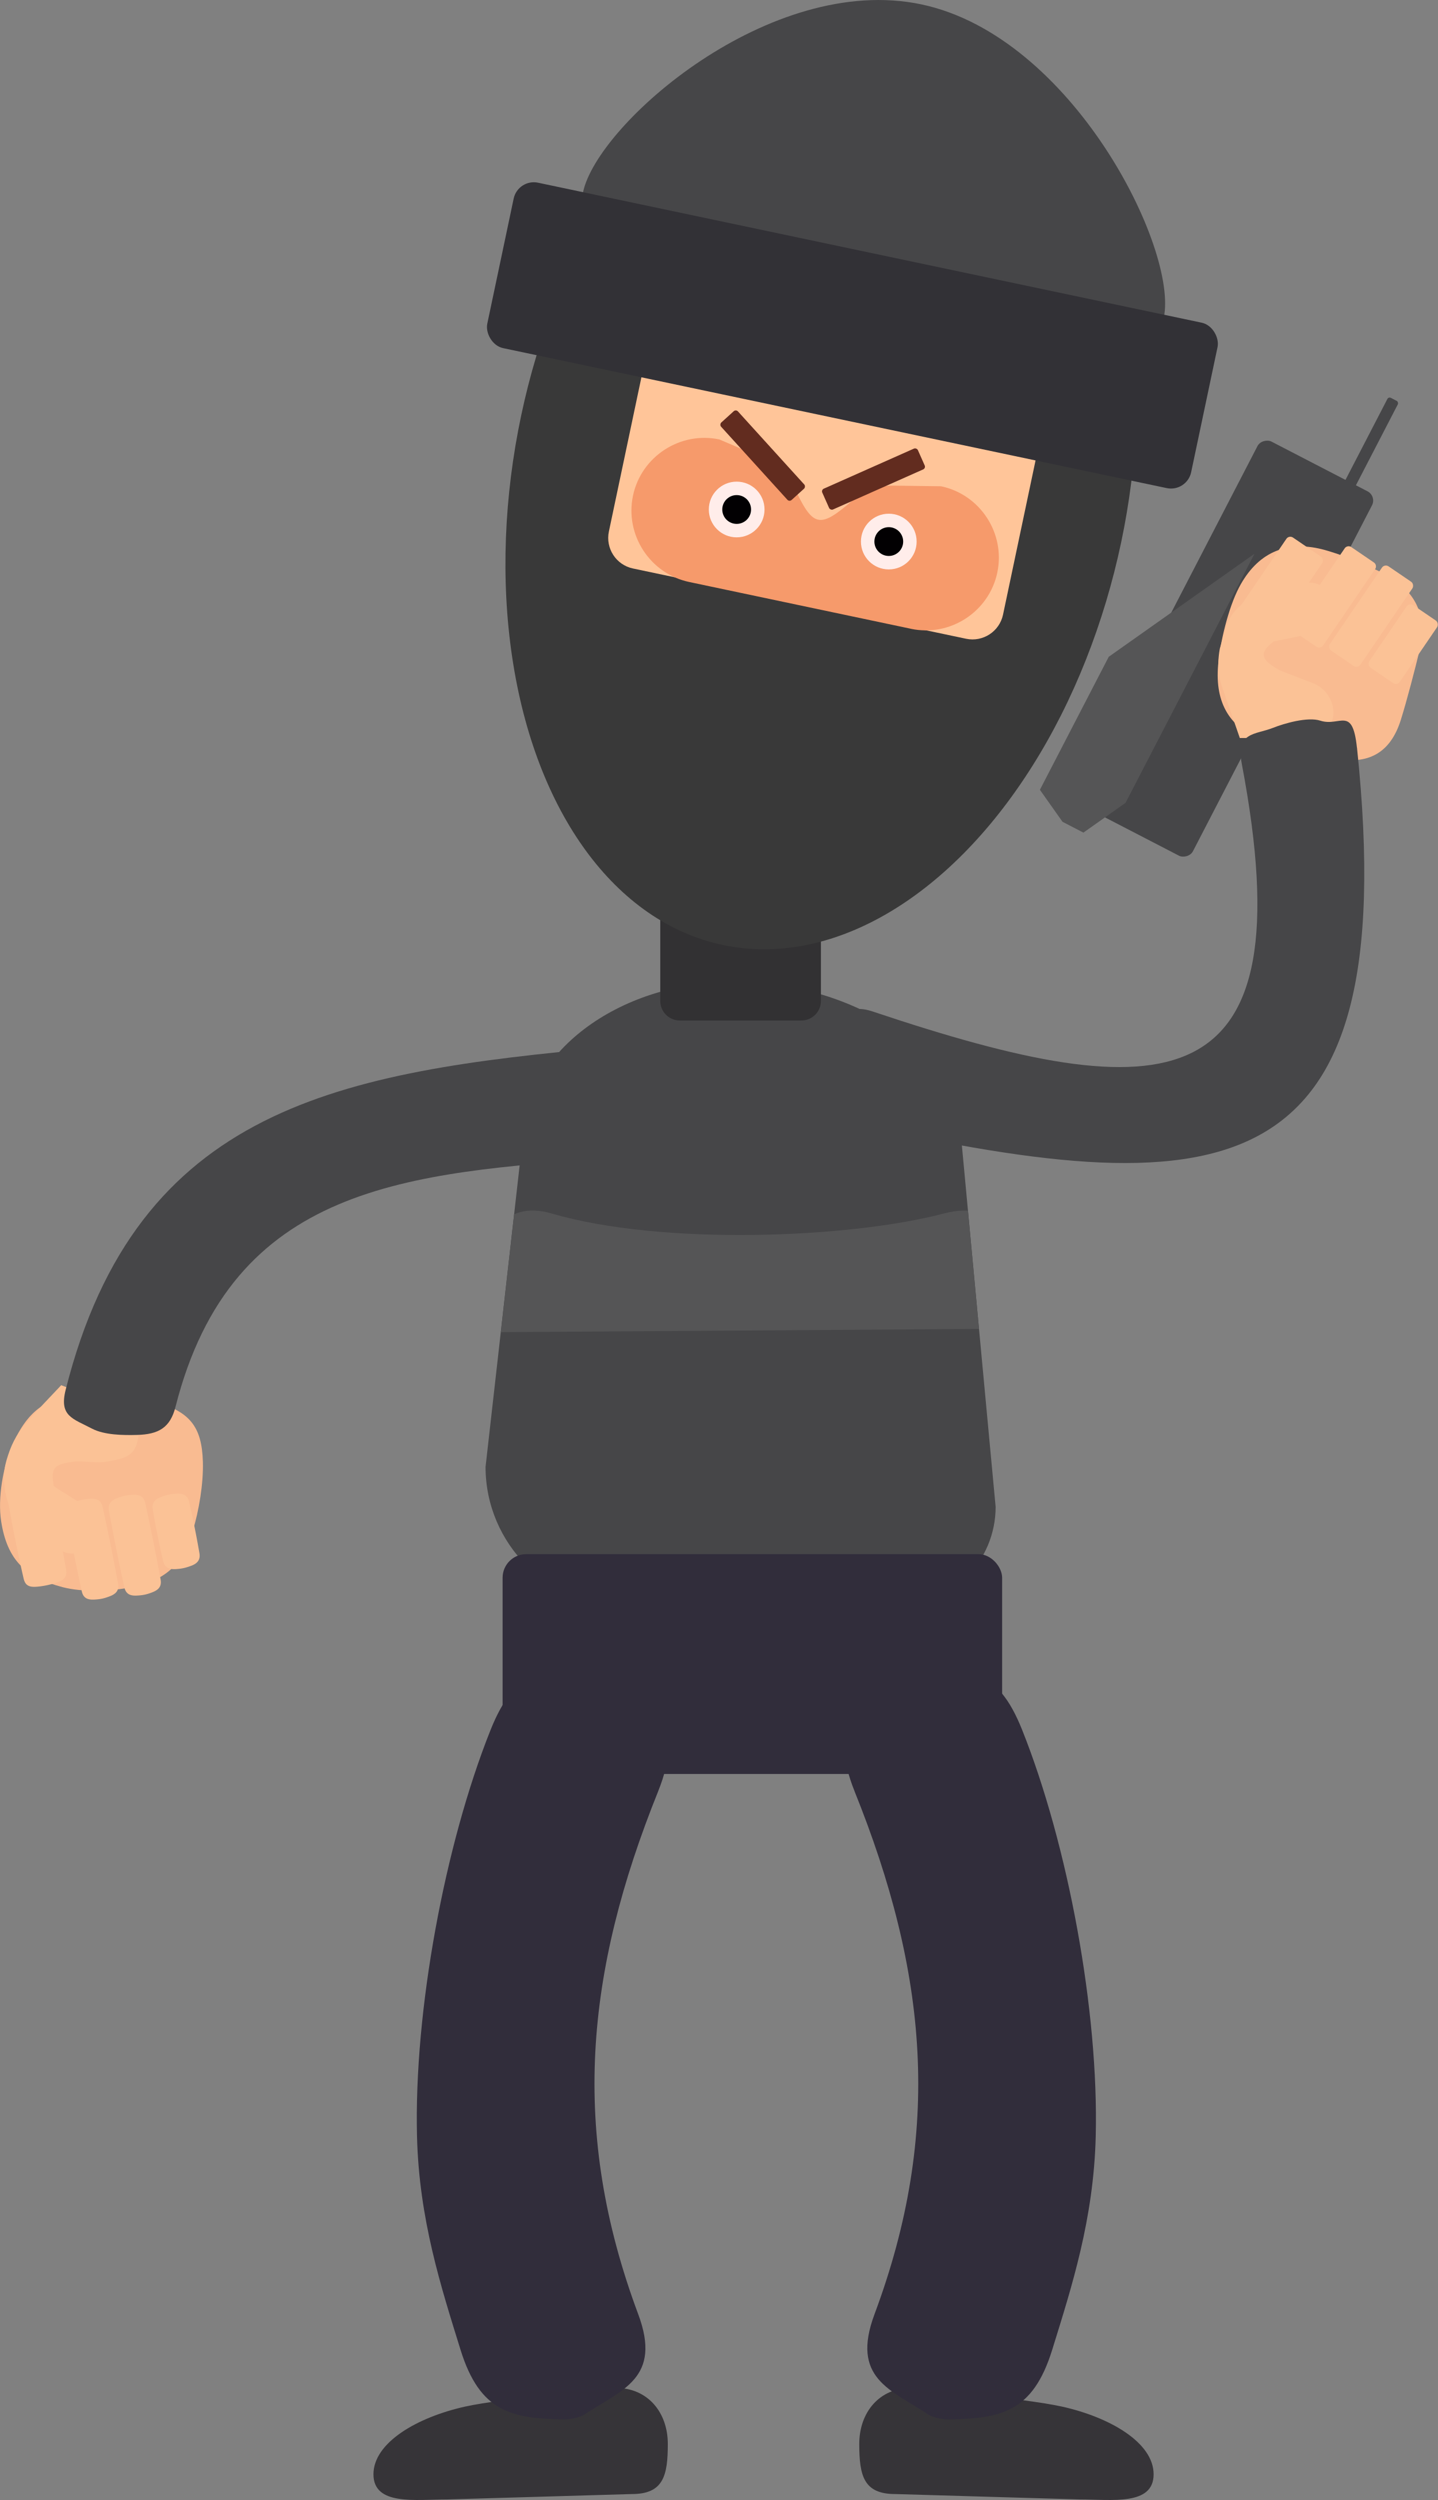 <svg id="_Слой_2" data-name="Слой 2" xmlns="http://www.w3.org/2000/svg" viewBox="0 0 276.7 481.02"><rect x="0" y="0" width="276.7" height="481.02" fill="#808080" stroke="none"/><defs><clipPath id="clippath"><rect class="cls-4" x="196.28" y="112.39" width="78.94" height="24.81" rx="2" ry="2" transform="rotate(-62.63 235.76 124.793)"/></clipPath><clipPath id="clippath-1"><path class="cls-4" d="M141.25 188.88c-22.42 0-40.76 13.92-40.76 30.93l-7.06 62.43c0 14.8 12.11 26.91 26.91 26.91h52.02c10.57 0 19.22-8.65 19.22-19.22l-6.63-70.98c0-17.01-21.29-30.07-43.71-30.07z"/></clipPath><style>.cls-2{fill:#312d3b}.cls-4{fill:#464648}.cls-5{fill:#622c1f}.cls-7{fill:#363438}.cls-8{fill:#fbc296}.cls-12{fill:#f9bb91}.cls-14{fill:#020002}.cls-15{fill:#555556}.cls-16{fill:#ffedea}</style></defs><g id="_страница_услуги" data-name="страница услуги"><rect class="cls-4" x="196.28" y="112.39" width="78.94" height="24.81" rx="2" ry="2" transform="rotate(-62.63 235.76 124.793)"/><rect class="cls-15" x="218.36" y="73.5" width="15.79" height="90.21" rx="3.5" ry="3.5" transform="rotate(27.37 226.232 118.6)" style="clip-path:url(#clippath)"/><rect class="cls-4" x="262.4" y="75.69" width="2.26" height="20.3" rx=".5" ry=".5" transform="rotate(27.37 263.498 85.839)"/><path class="cls-12" d="M266.31 110.39c-3.22-1.66-8.18-3.76-11.93-4.71-7-1.76-12.53.76-15.98 7.38-2.07 3.97-3.66 10.65-4.02 15-.59 7.25 2.26 12.18 9 14.52 3.61 1.25 9.59 2.6 13.16 3.33 6.66 1.35 10.99-.96 13.01-7.41 1.21-3.87 2.68-9.58 3.64-13.5 1.59-6.54-.88-11.52-6.88-14.61"/><rect class="cls-8" x="260.3" y="108.74" width="7.09" height="19.62" rx=".92" ry=".92" transform="rotate(34.27 263.827 118.538)"/><path class="cls-8" d="m260.022 105.265 4.338 2.957c.422.287.53.857.242 1.278l-10.011 14.693a.92.92 0 0 1-1.279.243l-4.338-2.957a.92.92 0 0 1-.242-1.278l10.011-14.693a.92.92 0 0 1 1.279-.243"/><rect class="cls-8" x="266.48" y="116.65" width="7.09" height="14.57" rx=".92" ry=".92" transform="rotate(34.27 270.012 123.912)"/><rect class="cls-8" x="241.81" y="103.55" width="8.33" height="19.62" rx=".92" ry=".92" transform="rotate(34.27 245.956 113.339)"/><path class="cls-8" d="m238.57 142.01-3.32-9.56c-.86-2.31-1.04-4.98-.52-7.69l1.07-3.75a9.27 9.27 0 0 1 6.5-6.41l8.61-2.33c2.54-.69 5.11 1 5.49 3.61l.12.84c.34 2.37-1.23 4.6-3.58 5.09l-7.82 1.6c-3.19 2.36-2.26 3.68 1.21 5.6l6.27 2.42c2.21.85 3.74 2.88 3.96 5.23.26 2.8-1.93 5.22-4.74 5.24l-13.25.1z"/><path id="_ботинок" data-name="ботинок" class="cls-7" d="M175.32 459.46s21.88 1.99 29.01 3.58c9.27 2.06 17.65 6.94 17.65 13.03s-8.1 4.84-14.19 4.84l-35.53-1.04c-6.09 0-6.92-3.55-6.92-9.64s3.88-10.78 9.97-10.78z"/><path id="_ботинок-2" data-name="ботинок" class="cls-7" d="M118.52 459.46s-21.88 1.99-29.01 3.58c-9.27 2.06-17.65 6.94-17.65 13.03s8.1 4.84 14.19 4.84l35.53-1.04c6.09 0 6.92-3.55 6.92-9.64s-3.88-10.78-9.97-10.78z"/><g id="_телопузо" data-name="телопузо"><path class="cls-4" d="M141.25 188.88c-22.42 0-40.76 13.92-40.76 30.93l-7.06 62.43c0 14.8 12.11 26.91 26.91 26.91h52.02c10.57 0 19.22-8.65 19.22-19.22l-6.63-70.98c0-17.01-21.29-30.07-43.71-30.07z"/><g style="clip-path:url(#clippath-1)"><path id="_линия" data-name="линия" class="cls-15" d="m196.34 255.64-102.43.69c-7.17 0-.83-5.08-.83-11.39 0-6.3 3.59-14.22 13.05-11.46 21.32 6.23 57.39 4.78 75.5 0 10.32-2.73 13.05 5.16 13.05 11.46s8.85 10.69 1.68 10.69z"/></g></g><path id="_шея" data-name="шея" d="M129.05 174.2h26.91c1.1 0 2 .9 2 2v16.39c0 2.08-1.68 3.76-3.76 3.76h-23.39c-2.08 0-3.76-1.68-3.76-3.76V176.2c0-1.1.9-2 2-2" style="fill:#323133"/><path id="_рука_лево" data-name="рука лево" class="cls-4" d="M261.11 143.83c9.12 86.92-26.41 88.23-99.49 71.74-6.84-1.54-3.63-3.83-3.93-7.55-.19-2.39 1.6-6.65 2.68-8.71 1.68-3.23 2.32-6.45 7.62-4.67 56.57 18.96 83.43 18.01 70.95-47.7-1.17-6.15 2.61-5.55 5.99-6.89 2.17-.86 6.7-2.18 9.12-1.39 3.78 1.23 6.19-2.96 7.05 5.18z"/><path class="cls-12" d="M24.68 305.5c-3.73.69-8.81.87-12.63-.12-7.12-1.86-10.67-5.21-11.83-12.68-.69-4.48.36-10.49 2.15-14.62 2.99-6.88 6.89-9.49 14.26-10.1 3.95-.33 9.46.64 13.07 1.68 6.74 1.93 9.15 4.71 9.34 11.64.11 4.16-.74 9.32-1.97 13.35-2.05 6.7-5.43 9.56-12.39 10.85"/><path class="cls-8" d="M29.36 306.35c-1.09.43-1.89.6-3.06.65s-2.07-.22-2.38-1.62a427 427 0 0 1-2.95-14.66c-.26-1.41.46-2.03 1.55-2.46s1.89-.6 3.06-.65 2.07.22 2.37 1.62c1.04 4.73 2.08 9.89 2.95 14.66.26 1.41-.47 2.03-1.55 2.46zm-8.2.77c-1.09.43-1.89.6-3.06.65s-2.07-.22-2.37-1.62a427 427 0 0 1-2.95-14.66c-.26-1.41.47-2.03 1.55-2.46s1.89-.6 3.06-.65 2.07.22 2.37 1.62c1.04 4.73 2.08 9.89 2.95 14.66.26 1.41-.46 2.03-1.55 2.46m15.65-5.86c-1.09.41-1.9.59-3.06.65s-2.06-.26-2.38-1.62c-.72-3.1-1.43-6.66-1.97-9.8-.24-1.38.47-2.04 1.56-2.45s1.9-.59 3.06-.65 2.06.26 2.38 1.62c.72 3.1 1.43 6.66 1.97 9.8.24 1.38-.47 2.04-1.56 2.45m-25.75 3.18c-1.24.45-2.75.77-4.06.86-1.32.09-2.14-.18-2.46-1.6-1.1-4.78-2.12-9.87-2.96-14.7-.25-1.43.4-2.02 1.65-2.47 1.24-.45 2.75-.77 4.06-.86 1.32-.09 2.14.18 2.46 1.6 1.1 4.78 2.12 9.87 2.96 14.7.25 1.43-.4 2.02-1.65 2.47"/><path class="cls-8" d="M11.77 266.53c-2.22 2.36-4.81 5.01-6.81 7.37-2 2.37-2.87 4.22-3.72 7.1-.3 1.02-.55 2.55-.48 3.64.25 3.63.79 5.86 3.68 8.39 1.98 1.74 4.55 3.71 6.97 5.14s4.54.72 6.47-1.2c.16-.16.38-.49.45-.71.76-2.41.67-4.21-1.36-5.91-2.03-1.69-4.45-2.88-6.63-4.43-.61-3.48 0-4.18 3.85-4.69 1.63-.22 4.47.38 6.57-.04s4.78-.63 5.56-3.39c.26.35-.06.21 0 0 .78-2.75.59-4.98-2.74-6.49-3.33-1.5-8.16-3.34-11.82-4.8z"/><path id="_рука_право" data-name="рука право" class="cls-4" d="M117.63 222.81c-39.13 2.86-72.99 5.03-83.86 47.88-1.02 4.01-3.25 5.29-7.41 5.4-2.66.07-6.27.03-8.65-1.21-3.72-1.95-6.36-2.39-5.07-7.49 13.72-54.52 52.97-61.19 104.39-65.87 4.82-.44 5.05 1.61 6.27 5.54.78 2.52.49 6.16.19 8.61-.47 3.82-2.2 6.88-5.86 7.14"/><rect id="_жопа" data-name="жопа" class="cls-2" x="96.71" y="299.03" width="96.12" height="42.29" rx="4.54" ry="4.54"/><path class="cls-2" d="M126.66 344.62c-14.04 34.85-16.97 65.5-3.86 100.63 4.62 12.36-3.15 14.55-10.31 19.29-.9.59-2.87 1.03-4.1.99-9.84-.26-16.01-1.29-19.77-13.4-3.75-12.11-7.99-25.14-8.38-41.12-.59-24.03 5.31-56.01 14.16-78.17 4.8-12.03 10.32-11.73 20.01-10.77 1.21.12 2.95.79 3.89 1.52 7.51 5.88 13.29 8.77 8.35 21.04z" id="_нога" data-name="нога"/><path class="cls-2" d="M164.42 344.62c14.04 34.85 16.97 65.5 3.86 100.63-4.62 12.36 3.15 14.55 10.31 19.29.9.59 2.87 1.03 4.1.99 9.84-.26 16.01-1.29 19.77-13.4 3.75-12.11 7.99-25.14 8.38-41.12.59-24.03-5.31-56.01-14.16-78.17-4.8-12.03-10.32-11.73-20.01-10.77-1.21.12-2.95.79-3.89 1.52-7.51 5.88-13.29 8.77-8.35 21.04z" id="_нога-2" data-name="нога"/><ellipse id="_балаклава" data-name="балаклава" cx="158.01" cy="92.17" rx="91.62" ry="59" transform="rotate(-78.09 158.01 92.175)" style="fill:#393939"/><path id="_лицобаза" data-name="лицобаза" d="M120.48 64.45h77.51v46.25c0 3.31-2.69 6-6 6h-65.51c-3.31 0-6-2.69-6-6z" transform="rotate(11.91 159.224 90.575)" style="fill:#ffc599"/><path id="_покарснениялица" data-name="покарснениялица" d="m175.28 120.98-42.66-9c-7.54-1.59-12.41-9.06-10.82-16.61 1.59-7.54 9.06-12.41 16.61-10.82l9.21 3.93c2.21.94 3.99 2.7 5.01 4.88 3.77 8.12 4.95 8.53 11.45 2.89 2.15-1.87 4.93-2.85 7.77-2.81l9.23.12c7.54 1.59 12.41 9.06 10.82 16.61-1.59 7.54-9.06 12.41-16.61 10.82z" style="fill:#f69a6b"/><rect class="cls-5" x="136.7" y="85.46" width="20.13" height="4.38" rx=".57" ry=".57" transform="rotate(47.78 146.749 87.64)"/><rect class="cls-5" x="158.02" y="89.96" width="20.13" height="4.38" rx=".57" ry=".57" transform="rotate(156.04 168.079 92.159)"/><path class="cls-4" d="M223.94 61.1c2.78-13.18-17.58-54.12-46.66-60.26-29.08-6.13-62.31 22.95-65.09 36.14-2.78 13.18 20.22 23.36 49.3 29.5 29.08 6.13 58.32 14.19 62.45-5.38"/><rect x="94.81" y="48.27" width="138.42" height="32.53" rx="3.96" ry="3.96" transform="rotate(11.91 164.019 64.539)" style="fill:#323136"/><circle id="_глазбелый" data-name="глазбелый" class="cls-16" cx="141.75" cy="98.03" r="5.36"/><circle id="_зрачок" data-name="зрачок" class="cls-14" cx="141.75" cy="98.03" r="2.77"/><circle id="_глазбелый-2" data-name="глазбелый" class="cls-16" cx="171.02" cy="104.2" r="5.36"/><circle id="_зрачок-2" data-name="зрачок" class="cls-14" cx="171.02" cy="104.2" r="2.77"/></g></svg>
